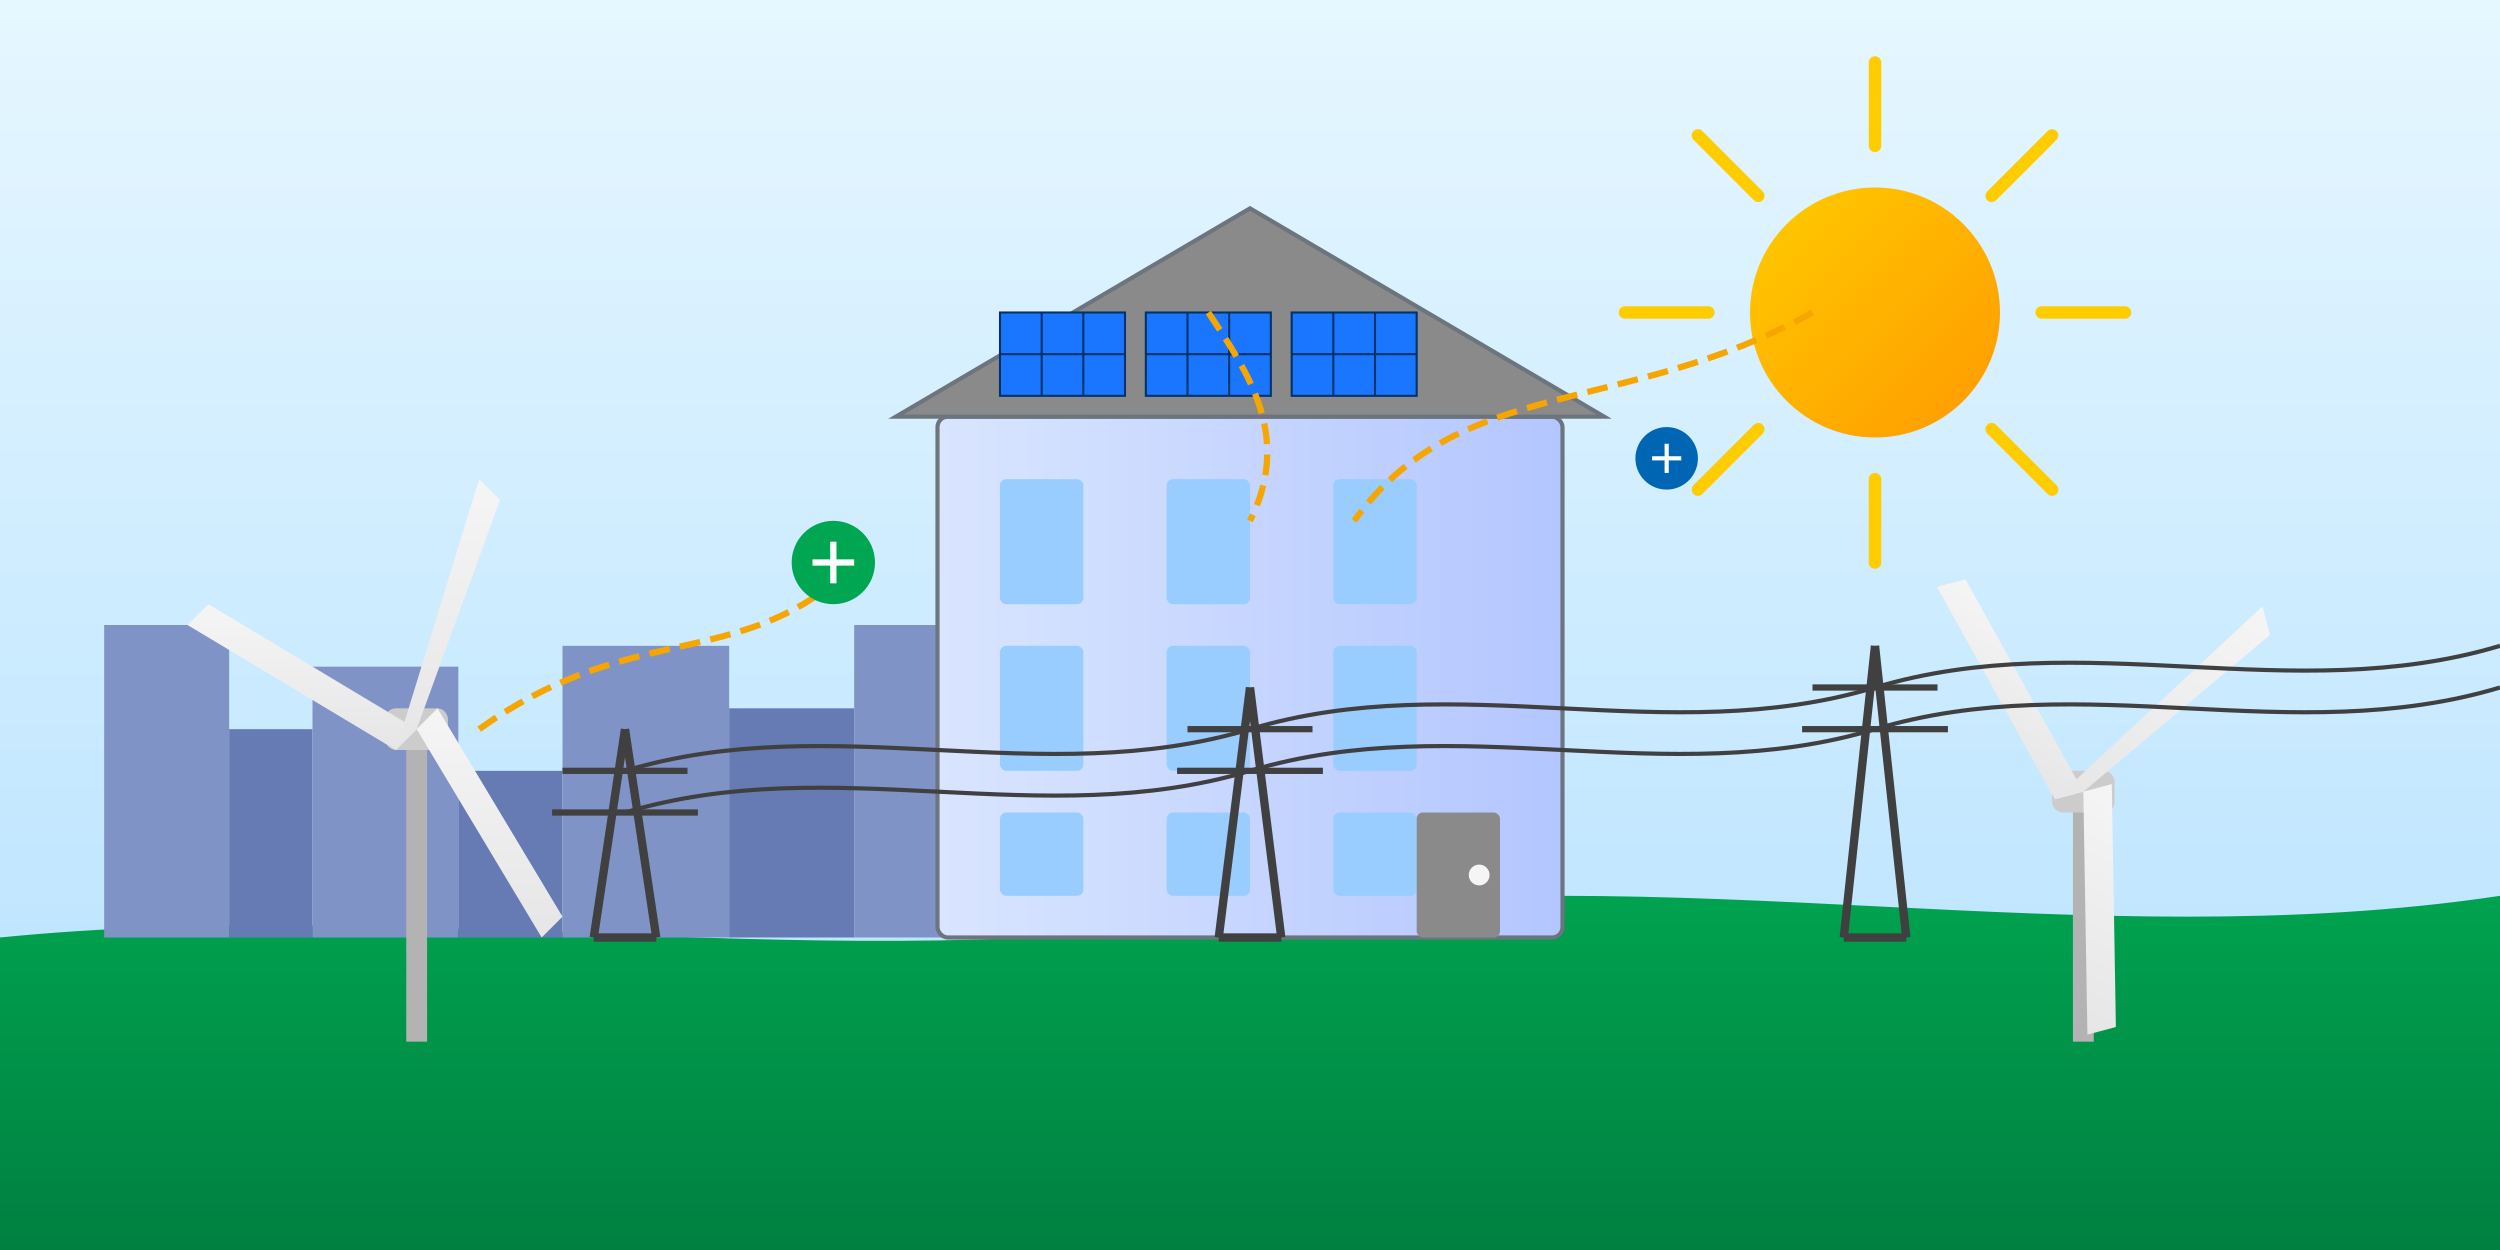 <svg xmlns="http://www.w3.org/2000/svg" viewBox="0 0 1200 600">
  <rect x="0" y="0" width="1200" height="600" fill="#808080" stroke="none"/>
  <defs>
    <linearGradient id="skyGradient" x1="0%" y1="0%" x2="0%" y2="100%">
      <stop offset="0%" stop-color="#e6f7ff" />
      <stop offset="100%" stop-color="#b3e0ff" />
    </linearGradient>
    <linearGradient id="sunGradient" x1="0%" y1="0%" x2="100%" y2="100%">
      <stop offset="0%" stop-color="#ffcc00" />
      <stop offset="100%" stop-color="#ff9900" />
    </linearGradient>
    <linearGradient id="buildingGradient" x1="0%" y1="0%" x2="100%" y2="0%">
      <stop offset="0%" stop-color="#d9e5ff" />
      <stop offset="100%" stop-color="#b3c6ff" />
    </linearGradient>
    <linearGradient id="groundGradient" x1="0%" y1="0%" x2="0%" y2="100%">
      <stop offset="0%" stop-color="#00a651" />
      <stop offset="100%" stop-color="#008040" />
    </linearGradient>
    <linearGradient id="windTurbineGradient" x1="0%" y1="0%" x2="0%" y2="100%">
      <stop offset="0%" stop-color="#f5f5f5" />
      <stop offset="100%" stop-color="#e6e6e6" />
    </linearGradient>
  </defs>
  
  <!-- Sky background -->
  <rect width="1200" height="600" fill="url(#skyGradient)" />
  
  <!-- Sun with rays -->
  <g transform="translate(900, 150)">
    <circle cx="0" cy="0" r="60" fill="url(#sunGradient)" />
    <!-- Sun rays -->
    <g stroke="#ffcc00" stroke-width="6" stroke-linecap="round">
      <line x1="0" y1="-80" x2="0" y2="-120" />
      <line x1="56" y1="-56" x2="85" y2="-85" />
      <line x1="80" y1="0" x2="120" y2="0" />
      <line x1="56" y1="56" x2="85" y2="85" />
      <line x1="0" y1="80" x2="0" y2="120" />
      <line x1="-56" y1="56" x2="-85" y2="85" />
      <line x1="-80" y1="0" x2="-120" y2="0" />
      <line x1="-56" y1="-56" x2="-85" y2="-85" />
    </g>
  </g>
  
  <!-- Ground -->
  <path d="M0,450 C200,430 400,470 600,440 C800,410 1000,460 1200,430 L1200,600 L0,600 Z" fill="url(#groundGradient)" />
  
  <!-- City skyline in the background -->
  <g transform="translate(0, 300)">
    <!-- Buildings silhouettes -->
    <rect x="50" y="0" width="60" height="150" fill="#8093c6" />
    <rect x="110" y="50" width="40" height="100" fill="#667bb3" />
    <rect x="150" y="20" width="70" height="130" fill="#8093c6" />
    <rect x="220" y="70" width="50" height="80" fill="#667bb3" />
    <rect x="270" y="10" width="80" height="140" fill="#8093c6" />
    <rect x="350" y="40" width="60" height="110" fill="#667bb3" />
    <rect x="410" y="0" width="70" height="150" fill="#8093c6" />
    <rect x="480" y="30" width="50" height="120" fill="#667bb3" />
  </g>
  
  <!-- Central building with solar panels and energy elements -->
  <g transform="translate(600, 350)">
    <!-- Main building -->
    <rect x="-150" y="-150" width="300" height="250" rx="5" fill="url(#buildingGradient)" stroke="#6c757d" stroke-width="2" />
    
    <!-- Roof with solar panels -->
    <path d="M-170,-150 L0,-250 L170,-150 Z" fill="#8a8a8a" stroke="#6c757d" stroke-width="2" />
    
    <!-- Solar panels on roof -->
    <g transform="translate(-120, -200)">
      <rect width="60" height="40" fill="#1a75ff" stroke="#003366" />
      <line x1="20" y1="0" x2="20" y2="40" stroke="#003366" />
      <line x1="40" y1="0" x2="40" y2="40" stroke="#003366" />
      <line x1="0" y1="20" x2="60" y2="20" stroke="#003366" />
    </g>
    
    <g transform="translate(-50, -200)">
      <rect width="60" height="40" fill="#1a75ff" stroke="#003366" />
      <line x1="20" y1="0" x2="20" y2="40" stroke="#003366" />
      <line x1="40" y1="0" x2="40" y2="40" stroke="#003366" />
      <line x1="0" y1="20" x2="60" y2="20" stroke="#003366" />
    </g>
    
    <g transform="translate(20, -200)">
      <rect width="60" height="40" fill="#1a75ff" stroke="#003366" />
      <line x1="20" y1="0" x2="20" y2="40" stroke="#003366" />
      <line x1="40" y1="0" x2="40" y2="40" stroke="#003366" />
      <line x1="0" y1="20" x2="60" y2="20" stroke="#003366" />
    </g>
    
    <!-- Windows -->
    <g>
      <rect x="-120" y="-120" width="40" height="60" rx="3" fill="#99ccff" />
      <rect x="-120" y="-40" width="40" height="60" rx="3" fill="#99ccff" />
      <rect x="-120" y="40" width="40" height="40" rx="3" fill="#99ccff" />
      
      <rect x="-40" y="-120" width="40" height="60" rx="3" fill="#99ccff" />
      <rect x="-40" y="-40" width="40" height="60" rx="3" fill="#99ccff" />
      <rect x="-40" y="40" width="40" height="40" rx="3" fill="#99ccff" />
      
      <rect x="40" y="-120" width="40" height="60" rx="3" fill="#99ccff" />
      <rect x="40" y="-40" width="40" height="60" rx="3" fill="#99ccff" />
      <rect x="40" y="40" width="40" height="40" rx="3" fill="#99ccff" />
    </g>
    
    <!-- Door -->
    <rect x="80" y="40" width="40" height="60" rx="3" fill="#8a8a8a" />
    <circle cx="110" cy="70" r="5" fill="#f5f5f5" />
  </g>
  
  <!-- Wind turbines -->
  <g transform="translate(200, 350)">
    <!-- Tower -->
    <rect x="-5" y="0" width="10" height="150" fill="#b3b3b3" />
    
    <!-- Nacelle -->
    <rect x="-15" y="-10" width="30" height="20" rx="5" fill="#cccccc" />
    
    <!-- Blades -->
    <g transform="translate(0, 0)">
      <path d="M0,0 L-100,-60 L-110,-50 L-10,10 Z" fill="url(#windTurbineGradient)" />
      <path d="M0,0 L40,-110 L30,-120 L-10,10 Z" fill="url(#windTurbineGradient)" />
      <path d="M0,0 L60,100 L70,90 L10,-10 Z" fill="url(#windTurbineGradient)" />
    </g>
  </g>
  
  <g transform="translate(1000, 380)">
    <!-- Tower -->
    <rect x="-5" y="0" width="10" height="120" fill="#b3b3b3" />
    
    <!-- Nacelle -->
    <rect x="-15" y="-10" width="30" height="20" rx="5" fill="#cccccc" />
    
    <!-- Blades -->
    <g transform="translate(0, 0) rotate(30)">
      <path d="M0,0 L-100,-60 L-110,-50 L-10,10 Z" fill="url(#windTurbineGradient)" />
      <path d="M0,0 L40,-110 L30,-120 L-10,10 Z" fill="url(#windTurbineGradient)" />
      <path d="M0,0 L60,100 L70,90 L10,-10 Z" fill="url(#windTurbineGradient)" />
    </g>
  </g>
  
  <!-- Power lines -->
  <g stroke="#404040" stroke-width="2" fill="none">
    <path d="M300,370 C400,340 500,380 600,350 C700,320 800,360 900,330 C1000,300 1100,340 1200,310" />
    <path d="M300,390 C400,360 500,400 600,370 C700,340 800,380 900,350 C1000,320 1100,360 1200,330" />
    
    <!-- Pylons -->
    <g transform="translate(300, 350)">
      <line x1="0" y1="0" x2="-15" y2="100" stroke-width="4" />
      <line x1="0" y1="0" x2="15" y2="100" stroke-width="4" />
      <line x1="-15" y1="100" x2="15" y2="100" stroke-width="4" />
      <line x1="-30" y1="20" x2="30" y2="20" stroke-width="3" />
      <line x1="-35" y1="40" x2="35" y2="40" stroke-width="3" />
    </g>
    
    <g transform="translate(600, 330)">
      <line x1="0" y1="0" x2="-15" y2="120" stroke-width="4" />
      <line x1="0" y1="0" x2="15" y2="120" stroke-width="4" />
      <line x1="-15" y1="120" x2="15" y2="120" stroke-width="4" />
      <line x1="-30" y1="20" x2="30" y2="20" stroke-width="3" />
      <line x1="-35" y1="40" x2="35" y2="40" stroke-width="3" />
    </g>
    
    <g transform="translate(900, 310)">
      <line x1="0" y1="0" x2="-15" y2="140" stroke-width="4" />
      <line x1="0" y1="0" x2="15" y2="140" stroke-width="4" />
      <line x1="-15" y1="140" x2="15" y2="140" stroke-width="4" />
      <line x1="-30" y1="20" x2="30" y2="20" stroke-width="3" />
      <line x1="-35" y1="40" x2="35" y2="40" stroke-width="3" />
    </g>
  </g>
  
  <!-- Energy flow elements -->
  <g fill="none" stroke="#f7a600" stroke-width="3" stroke-dasharray="10,5">
    <path d="M230,350 C300,300 350,320 400,280" />
    <path d="M870,150 C780,200 700,180 650,250" />
    <path d="M580,150 C600,180 620,210 600,250" />
  </g>
  
  <!-- Energy output indicators -->
  <g transform="translate(400, 270)">
    <circle cx="0" cy="0" r="20" fill="#00a651" />
    <path d="M0,-10 L0,10 M-10,0 L10,0" stroke="#ffffff" stroke-width="3" />
  </g>
  
  <g transform="translate(800, 220)">
    <circle cx="0" cy="0" r="15" fill="#0066b3" />
    <path d="M0,-7 L0,7 M-7,0 L7,0" stroke="#ffffff" stroke-width="2" />
  </g>
</svg>
